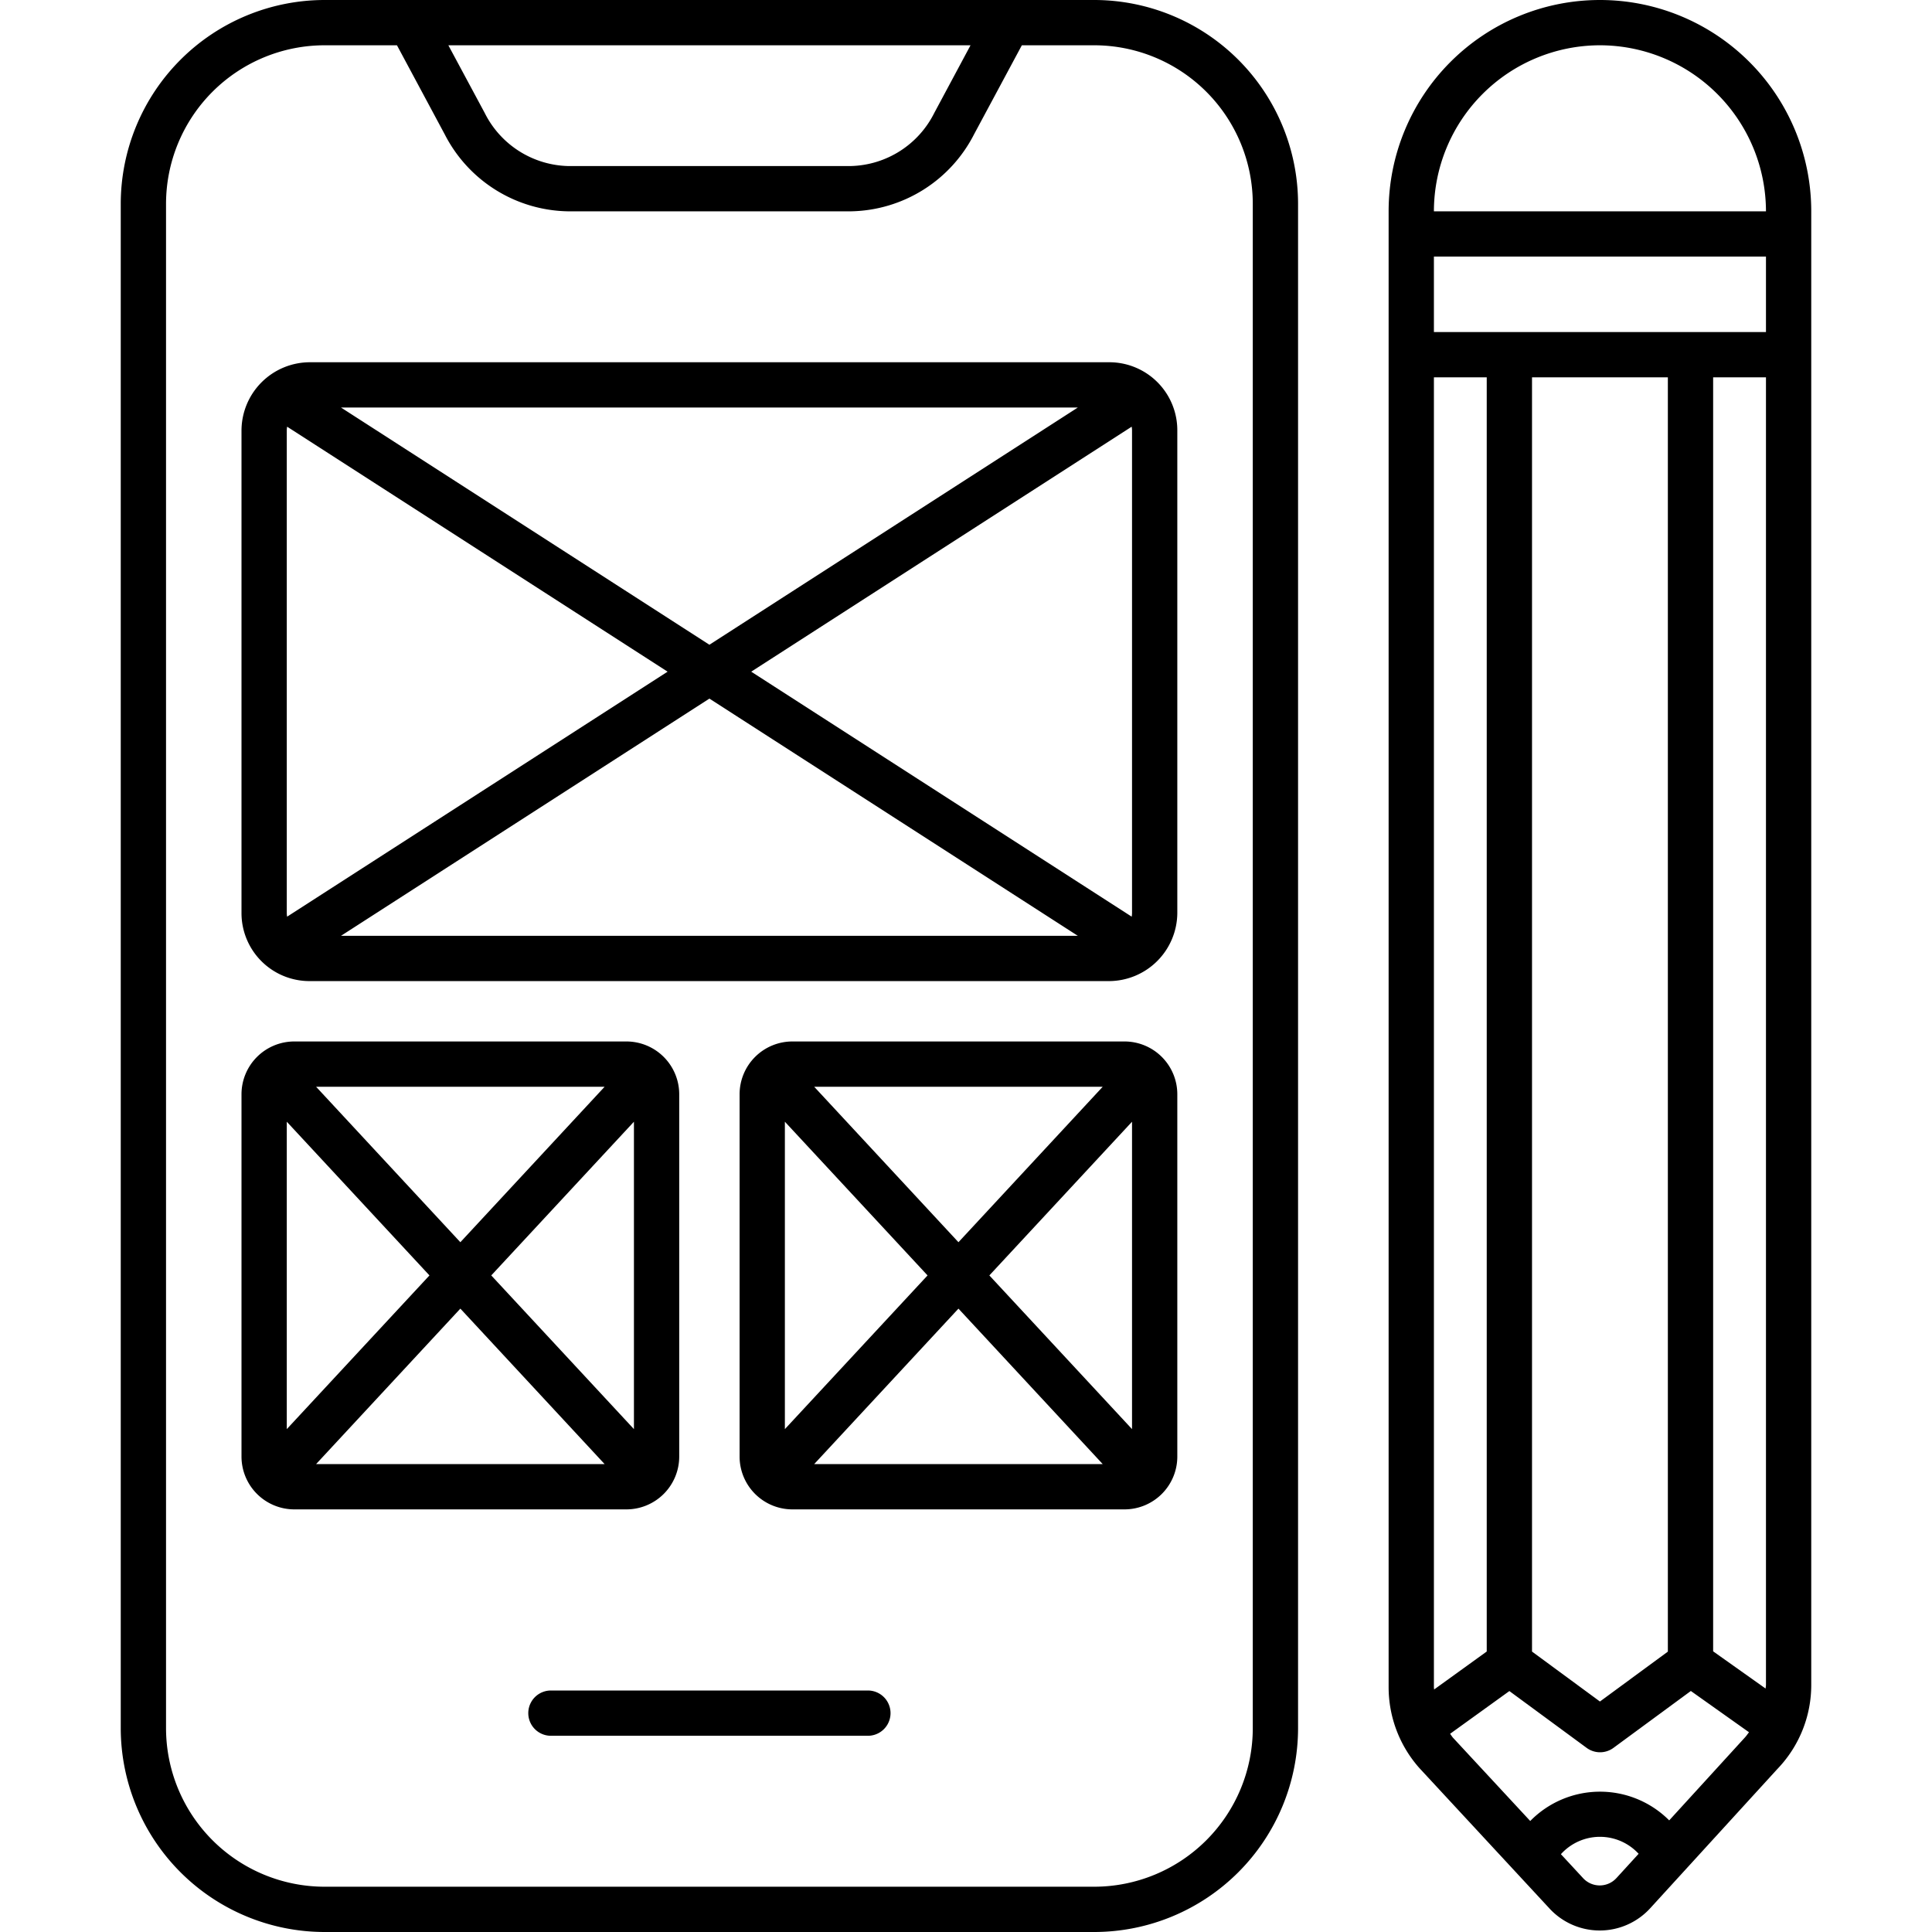 <?xml version="1.0" encoding="UTF-8"?>
<svg xmlns="http://www.w3.org/2000/svg" viewBox="0 0 128 128" width="512" height="512"><g id="Outline"><g id="Outline-2" data-name="Outline"><path d="M72.5,128A13.515,13.515,0,0,0,86,114.5V13.5A13.515,13.515,0,0,0,72.5,0h-51A13.515,13.515,0,0,0,8,13.5v101A13.515,13.515,0,0,0,21.5,128ZM64.3,3l-2.4,4.479A6.355,6.355,0,0,1,56.4,11H37.6a6.355,6.355,0,0,1-5.489-3.521L29.705,3ZM11,114.5V13.5A10.512,10.512,0,0,1,21.5,3h4.8l3.164,5.9A9.347,9.347,0,0,0,37.6,14H56.4a9.347,9.347,0,0,0,8.133-5.1L67.7,3h4.8A10.512,10.512,0,0,1,83,13.5v101A10.512,10.512,0,0,1,72.5,125h-51A10.512,10.512,0,0,1,11,114.5Z"/><path d="M57.5,112h-21a1.5,1.5,0,0,0,0,3h21a1.5,1.5,0,0,0,0-3Z"/><path d="M20.5,65h53A4.541,4.541,0,0,0,78,60.5v-32A4.505,4.505,0,0,0,73.5,24h-53A4.537,4.537,0,0,0,16,28.5v32A4.505,4.505,0,0,0,20.5,65Zm2.092-3L47,46.284,71.408,62ZM74.977,28.269A1.47,1.47,0,0,1,75,28.5v32a1.47,1.47,0,0,1-.023.231L49.77,44.5ZM71.408,27,47,42.716,22.592,27ZM19,28.5a1.47,1.47,0,0,1,.023-.231L44.23,44.5,19.023,60.731A1.47,1.47,0,0,1,19,60.5Z"/><path d="M45,96.5v-24A3.5,3.5,0,0,0,41.5,69h-22A3.5,3.5,0,0,0,16,72.5v24a3.5,3.5,0,0,0,3.5,3.5h22A3.5,3.5,0,0,0,45,96.5ZM42,74.317V94.683L32.547,84.5ZM40.058,72,30.5,82.3,20.942,72ZM19,94.683V74.317L28.453,84.5ZM20.942,97,30.5,86.7,40.058,97Z"/><path d="M74.5,69h-22A3.5,3.5,0,0,0,49,72.5v24a3.5,3.5,0,0,0,3.5,3.5h22A3.5,3.5,0,0,0,78,96.5v-24A3.5,3.5,0,0,0,74.5,69Zm-1.442,3L63.5,82.3,53.942,72ZM52,94.683V74.317L61.453,84.5ZM53.942,97,63.5,86.7,73.058,97ZM75,94.683,65.547,84.5,75,74.317Z"/><path d="M109.309,126.449l8.445-9.247A8.026,8.026,0,0,0,120,111.619V14a14,14,0,0,0-28,0v97.782a8.076,8.076,0,0,0,2.036,5.355l8.65,9.336A4.529,4.529,0,0,0,109.309,126.449Zm-2.215-2.023a1.5,1.5,0,0,1-2.208.008l-1.472-1.589a3.483,3.483,0,0,1,5.149-.027ZM117,111.619c0,.086-.02.167-.024.252l-3.476-2.466V25H117ZM106,3a11.013,11.013,0,0,1,11,11H95A11.013,11.013,0,0,1,106,3ZM95,17h22v5H95Zm15.5,8v84.424L106,112.73l-4.5-3.309V25ZM95,111.782V25h3.5v84.417l-3.486,2.516C95.012,111.882,95,111.833,95,111.782Zm1.262,3.344c-.071-.081-.124-.174-.189-.258L100,112.037l5.119,3.764a1.5,1.5,0,0,0,1.777,0l5.127-3.769,3.853,2.734c-.1.129-.191.265-.307.385l-4.98,5.454a6.474,6.474,0,0,0-9.207.041Z"/></g></g></svg>
